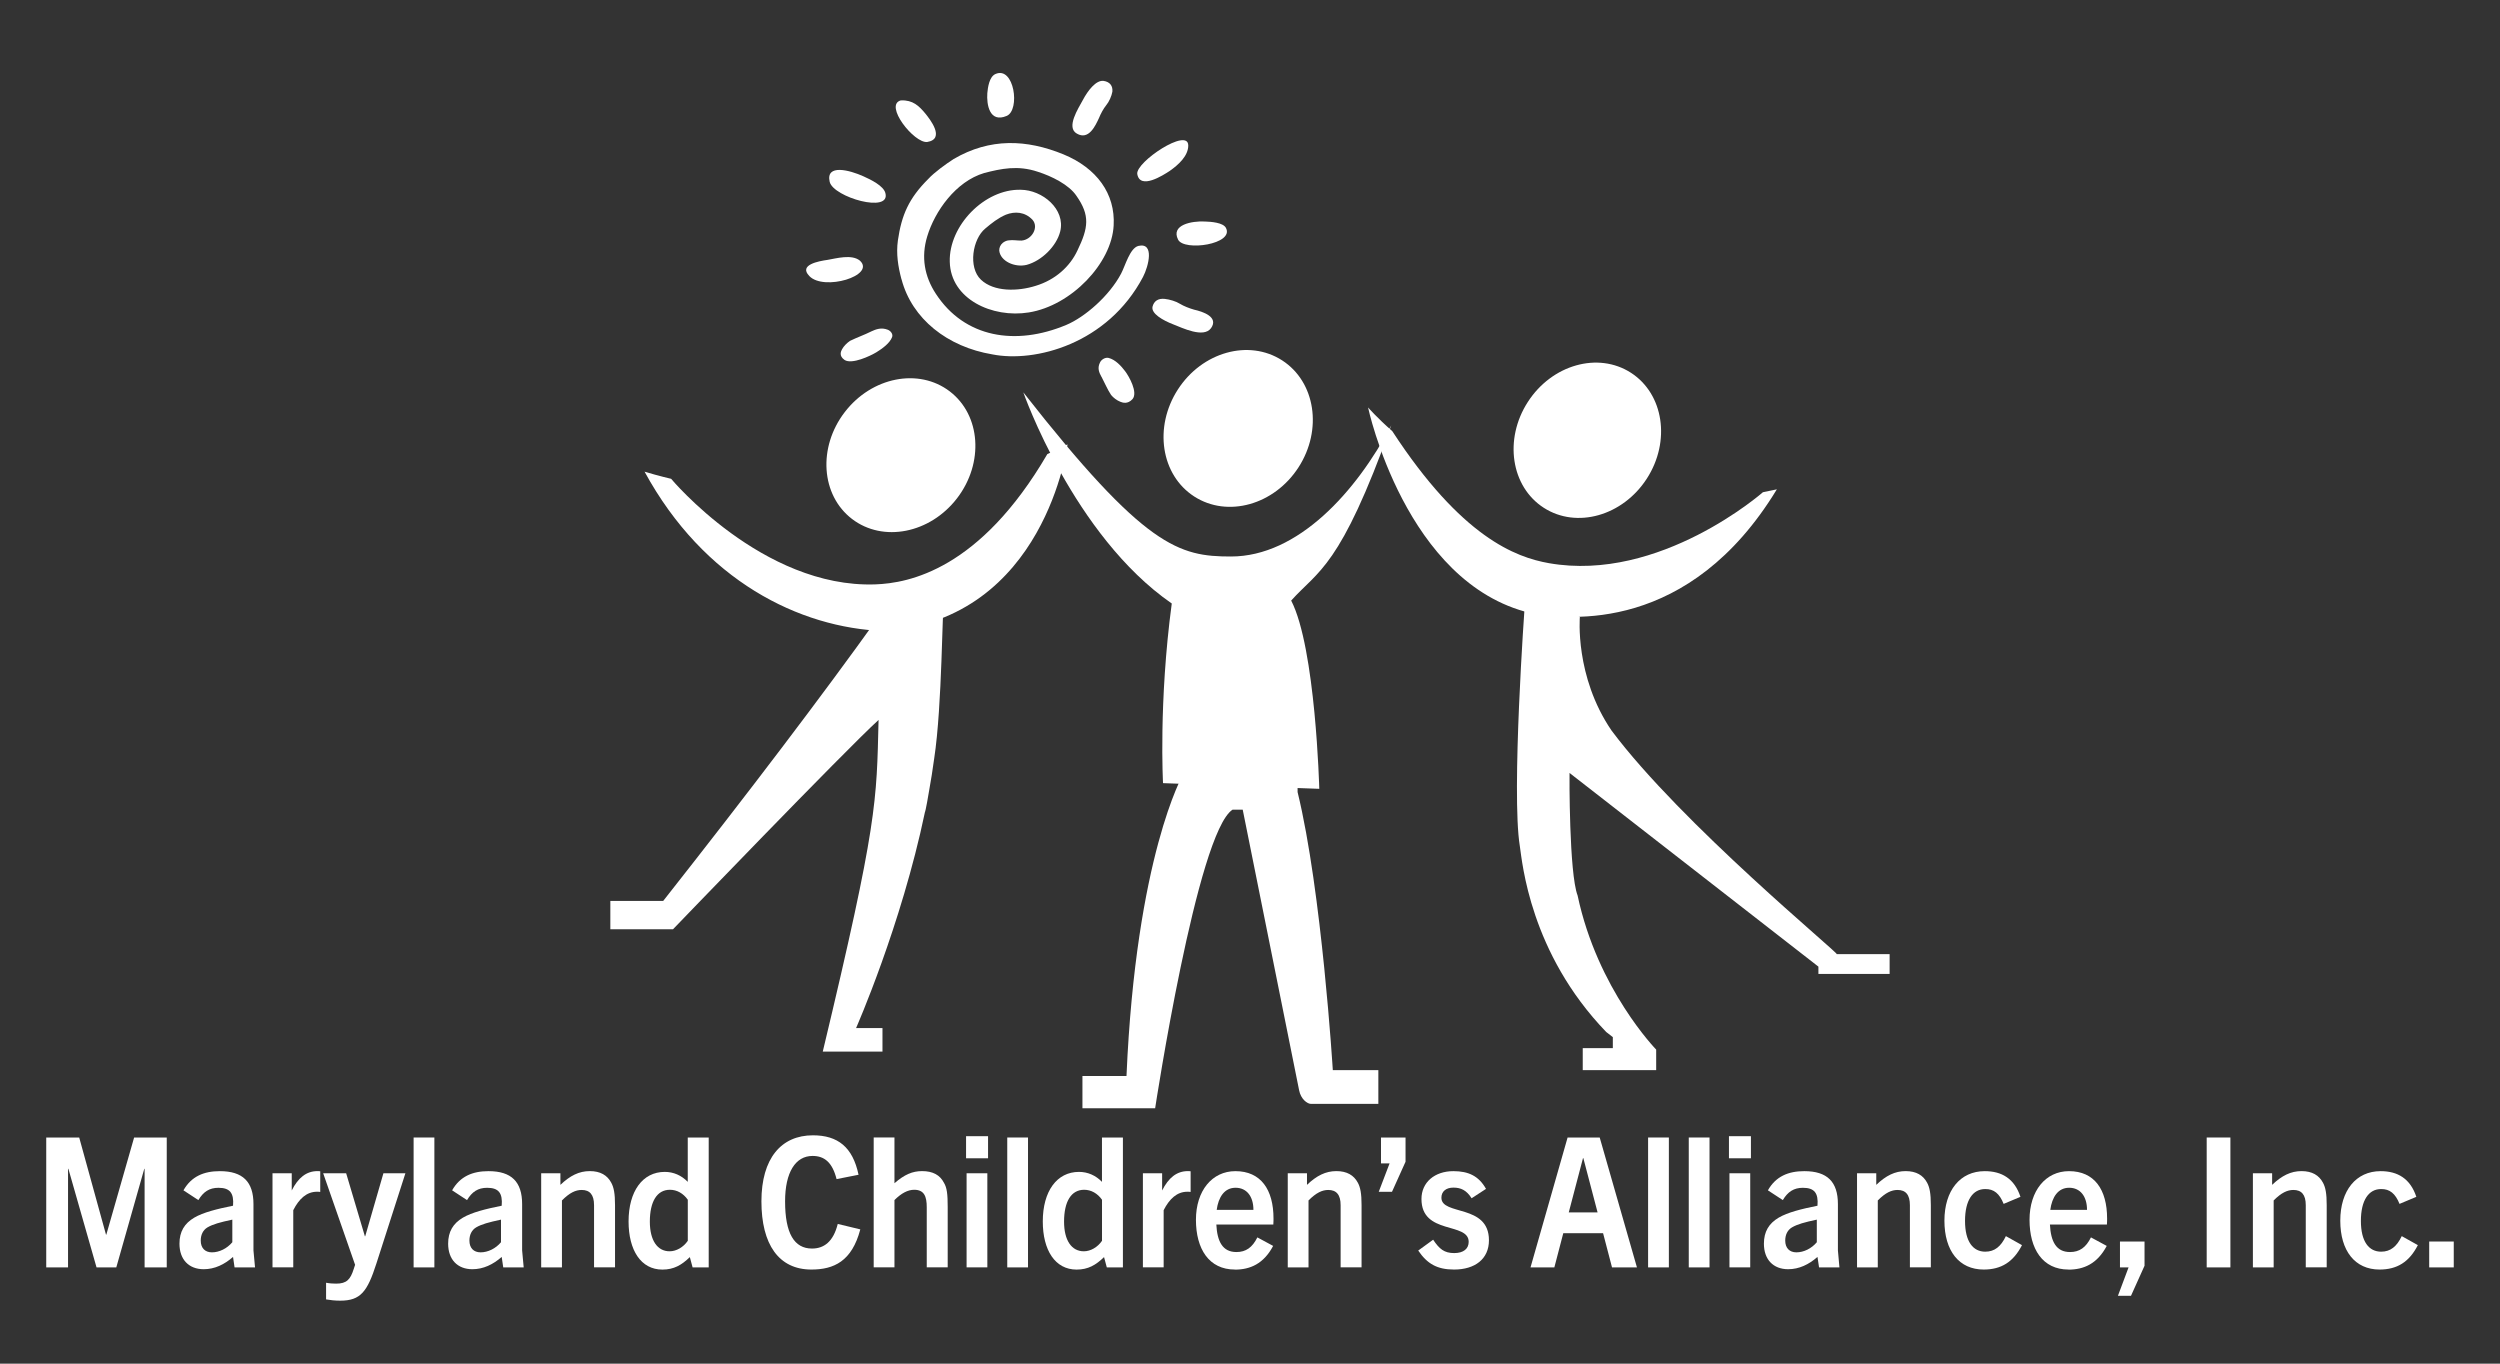 <svg width="176" height="96" viewBox="0 0 176 96" fill="none" xmlns="http://www.w3.org/2000/svg">
<rect x="0" y="0" width="176" height="96" fill="#333333" stroke="none"/>
<path d="M115.937 33.694C117.631 31.069 117.13 27.733 114.816 26.242C112.503 24.751 109.254 25.671 107.56 28.296C105.866 30.921 106.368 34.257 108.681 35.748C110.994 37.239 114.243 36.319 115.937 33.694Z" fill="white"/>
<path d="M96.313 28.688C96.313 28.688 98.937 41.065 107.75 43.159C110.463 43.648 118.939 44.572 125.091 34.449C124.798 34.517 124.109 34.653 124.109 34.653C124.109 34.653 116.859 41.026 109.044 39.647C106.7 39.233 102.887 37.822 98.018 30.355C96.949 29.418 96.315 28.688 96.315 28.688H96.313Z" fill="white"/>
<path d="M129.31 67.177C129.512 67.146 118.373 58.011 113.452 51.429C110.846 47.608 111.223 43.418 111.223 43.418L111.102 43.355C111.126 42.447 111.165 41.764 111.165 41.764L107.341 42.625C107.341 42.625 106.388 55.826 106.996 59.566C107.169 60.705 107.703 67.072 113.077 72.652L113.543 73.013V73.788H111.425V75.338H116.595V73.89C116.595 73.89 112.47 69.671 111.063 63.042C110.463 61.482 110.487 54.586 110.495 54.416L128.016 68.051V68.567H133.029V67.172H129.307L129.31 67.177Z" fill="white"/>
<path d="M67.38 35.074C69.281 32.594 69.05 29.227 66.865 27.555C64.68 25.882 61.367 26.537 59.467 29.017C57.566 31.496 57.797 34.862 59.982 36.535C62.167 38.208 65.48 37.553 67.38 35.074Z" fill="white"/>
<path d="M75.151 31.287C75.151 31.287 73.6 43.588 62.244 44.426C56.267 44.208 49.547 40.866 45.377 33.206C46.344 33.501 47.363 33.737 47.245 33.705C47.245 33.705 53.675 41.408 61.608 41.141C63.986 41.06 68.993 40.097 73.731 31.97L75.151 31.285V31.287Z" fill="white"/>
<path d="M65.769 53.387C66.34 49.642 66.322 42.546 66.461 42.486L65.974 43.133L61.851 43.428C57.844 49.024 52.755 55.724 46.69 63.424H42.968V65.421H47.379C47.379 65.421 59.507 52.816 61.851 50.683C61.712 56.467 61.783 57.915 57.923 74.032H62.126V72.377H60.267C60.267 72.377 63.449 65.162 65.117 57.166C65.117 57.166 65.159 57.171 65.424 55.58C65.547 54.895 65.657 54.209 65.749 53.52C65.756 53.473 65.762 53.434 65.769 53.387Z" fill="white"/>
<path d="M91.416 32.899C93.124 30.252 92.607 26.881 90.261 25.369C87.915 23.857 84.628 24.776 82.92 27.423C81.212 30.07 81.729 33.442 84.075 34.954C86.421 36.466 89.708 35.546 91.416 32.899Z" fill="white"/>
<path d="M72.042 27.623C72.042 27.623 75.565 37.699 82.492 42.486C81.562 49.443 81.877 55.133 81.877 55.133L92.877 55.533C92.877 55.533 92.623 45.622 90.899 42.279C92.806 40.154 94.346 40 97.942 29.947C95.48 34.627 91.376 39.178 86.659 39.178C83.019 39.178 80.614 38.568 72.04 27.62L72.042 27.623Z" fill="white"/>
<path d="M91.455 76.746C91.578 77.387 92.039 77.714 92.293 77.714H97.036V75.338H93.83C93.83 75.338 93.055 62.733 91.35 55.761V53.85H83.286V54.523C83.286 54.523 79.978 60.257 79.305 75.751H76.204V78.023H81.322C81.322 78.023 84.278 58.608 86.774 56.999C87.12 56.993 87.39 56.999 87.487 56.999L91.455 76.743V76.746Z" fill="white"/>
<path d="M63.465 19.669C63.221 18.761 63.082 17.858 63.211 16.929C63.47 15.136 63.981 13.964 65.35 12.598C65.772 12.139 66.594 11.543 67.137 11.195C69.695 9.698 72.278 9.808 74.863 10.865C77.21 11.831 78.529 13.642 78.401 15.874C78.267 18.528 75.426 21.517 72.427 21.996C69.858 22.412 66.922 21.059 66.864 18.426C66.793 15.887 69.313 13.299 71.848 13.359C73.399 13.367 75.022 14.741 74.64 16.29C74.381 17.332 73.331 18.363 72.278 18.646C71.448 18.85 70.424 18.392 70.347 17.643C70.342 17.447 70.413 17.246 70.604 17.089C70.722 17.002 70.869 16.929 71.018 16.921C71.33 16.877 71.584 16.942 71.914 16.937C72.629 16.884 73.16 16.013 72.686 15.471C72.152 14.909 71.45 14.867 70.816 15.113C70.256 15.354 69.816 15.707 69.363 16.089C68.47 16.822 68.142 18.816 69.056 19.688C69.97 20.559 71.652 20.52 72.912 20.122C74.289 19.706 75.326 18.766 75.853 17.631C76.623 16.034 76.751 15.17 75.782 13.788C75.258 13.001 74.022 12.396 73.061 12.092C71.649 11.616 70.463 11.878 69.292 12.179C67.278 12.775 65.806 14.885 65.277 16.639C64.832 18.099 65.086 19.468 65.887 20.687C67.907 23.778 71.497 24.372 75.07 22.873C76.369 22.328 78.095 20.837 78.925 19.264C79.226 18.693 79.54 17.479 80.135 17.314C81.29 17.039 80.866 18.735 80.468 19.497C77.979 24.215 72.867 25.548 69.858 24.948C66.702 24.422 64.201 22.451 63.467 19.659L63.465 19.669Z" fill="white"/>
<path d="M85.253 23.106C84.731 23.82 83.241 23.085 82.61 22.841C81.858 22.553 81.028 22.072 81.138 21.59C81.235 21.203 81.528 20.988 82.005 21.043C82.348 21.077 82.814 21.224 83.055 21.381C83.356 21.561 83.718 21.7 84.064 21.8C84.676 21.938 85.818 22.31 85.255 23.106H85.253Z" fill="white"/>
<path d="M84.802 15.594C85.266 15.607 86.101 15.668 86.303 16.039C86.924 17.191 83.359 17.714 82.937 16.869C82.408 15.817 83.922 15.55 84.802 15.594Z" fill="white"/>
<path d="M83.655 10.229C83.655 10.98 82.969 11.598 82.338 12.04C81.898 12.328 80.25 13.393 80.062 12.244C79.967 11.394 83.639 8.954 83.652 10.232L83.655 10.229Z" fill="white"/>
<path d="M77.55 26.542C77.364 26.21 77.238 25.901 77.453 25.493C77.553 25.302 77.817 25.145 78.042 25.197C78.522 25.315 78.933 25.767 79.21 26.134C79.488 26.5 80.122 27.626 79.732 28.094C79.383 28.481 79.022 28.343 78.873 28.285C78.632 28.194 78.375 27.997 78.221 27.806C77.959 27.414 77.77 26.948 77.553 26.54L77.55 26.542Z" fill="white"/>
<path d="M75.813 9.407C75.028 8.975 75.923 7.622 76.225 7.054C76.583 6.376 77.162 5.62 77.699 5.696C78.134 5.764 78.349 6.041 78.312 6.452C78.26 6.758 78.074 7.177 77.885 7.397C77.668 7.672 77.495 7.999 77.369 8.308C77.112 8.863 76.644 9.889 75.813 9.407Z" fill="white"/>
<path d="M69.507 6.562C69.543 6.151 69.646 5.408 70.073 5.214C71.4 4.615 71.843 7.753 70.869 8.161C69.659 8.674 69.449 7.355 69.507 6.562Z" fill="white"/>
<path d="M63.423 7.067C64.272 7.033 64.698 7.46 65.141 7.989C65.447 8.368 66.582 9.781 65.275 9.996C64.353 10.098 62.208 7.384 63.42 7.067H63.423Z" fill="white"/>
<path d="M60.785 12.412C61.312 12.647 62.202 13.084 62.331 13.592C62.721 15.047 58.672 13.885 58.41 12.804C58.114 11.517 59.822 11.977 60.785 12.412Z" fill="white"/>
<path d="M61.309 23.344C61.691 23.166 62.048 23.04 62.498 23.213C62.708 23.294 62.878 23.522 62.807 23.723C62.653 24.152 62.124 24.537 61.699 24.799C61.273 25.058 59.976 25.671 59.46 25.343C59.036 25.05 59.209 24.726 59.279 24.59C59.395 24.372 59.628 24.137 59.848 23.993C60.335 23.755 60.867 23.569 61.309 23.346V23.344Z" fill="white"/>
<path d="M56.977 19.431C56.199 18.643 57.64 18.382 58.263 18.295C58.858 18.196 59.968 17.874 60.544 18.355C61.655 19.402 57.999 20.509 56.977 19.434V19.431Z" fill="white"/>
<path d="M10.18 89.225V82.284H10.157L8.187 89.225H6.796L4.814 82.284H4.79V89.225H3.255V80.08H5.576L7.462 86.919H7.485L9.442 80.08H11.739V89.225H10.18Z" fill="white"/>
<path d="M16.513 89.225L16.406 88.487C15.801 89.02 15.112 89.353 14.339 89.353C13.289 89.353 12.634 88.665 12.634 87.557C12.634 86.704 12.985 86.131 13.674 85.723C14.303 85.354 15.269 85.11 16.406 84.883C16.479 83.99 16.188 83.621 15.379 83.621C14.737 83.621 14.316 83.901 13.965 84.487L12.915 83.799C13.47 82.818 14.352 82.449 15.476 82.449C17.095 82.449 17.844 83.2 17.844 84.767V88.028L17.954 89.225H16.516H16.513ZM16.356 85.862C15.473 86.052 15.002 86.181 14.604 86.409C14.29 86.6 14.132 86.932 14.132 87.338C14.132 87.861 14.434 88.165 14.918 88.165C15.437 88.165 15.981 87.898 16.356 87.453V85.862Z" fill="white"/>
<path d="M19.184 89.225V82.6H20.538V83.81C20.986 82.917 21.565 82.446 22.351 82.446C22.424 82.446 22.461 82.446 22.545 82.459V83.912C22.437 83.898 22.364 83.898 22.314 83.898C21.578 83.898 21.047 84.409 20.646 85.197V89.222H19.184V89.225Z" fill="white"/>
<path d="M23.946 91.567C23.584 91.567 23.244 91.528 22.956 91.478V90.305C23.21 90.355 23.464 90.368 23.668 90.368C24.404 90.368 24.671 90.075 24.902 89.337L24.999 89.044L22.752 82.6H24.37L25.687 87.031H25.711L26.992 82.6H28.54L26.497 88.955C25.858 90.942 25.386 91.567 23.948 91.567H23.946Z" fill="white"/>
<path d="M29.118 89.225V80.08H30.58V89.225H29.118Z" fill="white"/>
<path d="M35.428 89.225L35.32 88.487C34.715 89.02 34.026 89.353 33.254 89.353C32.204 89.353 31.549 88.665 31.549 87.557C31.549 86.704 31.9 86.131 32.589 85.723C33.217 85.354 34.184 85.11 35.32 84.883C35.394 83.99 35.103 83.621 34.294 83.621C33.652 83.621 33.23 83.901 32.879 84.487L31.829 83.799C32.384 82.818 33.267 82.449 34.391 82.449C36.009 82.449 36.758 83.2 36.758 84.767V88.028L36.868 89.225H35.43H35.428ZM35.27 85.862C34.388 86.052 33.916 86.181 33.518 86.409C33.204 86.6 33.047 86.932 33.047 87.338C33.047 87.861 33.348 88.165 33.833 88.165C34.351 88.165 34.896 87.898 35.27 87.453V85.862Z" fill="white"/>
<path d="M41.821 89.225V84.843C41.821 84.105 41.52 83.773 40.951 83.773C40.527 83.773 40.105 83.964 39.561 84.511V89.225H38.099V82.6H39.453V83.414C40.129 82.765 40.77 82.446 41.52 82.446C42.269 82.446 42.753 82.739 43.031 83.26C43.212 83.59 43.298 84.024 43.298 84.838V89.219H41.823L41.821 89.225Z" fill="white"/>
<path d="M48.759 89.225L48.565 88.5C47.986 89.06 47.441 89.379 46.632 89.379C45.121 89.379 44.251 88.016 44.251 85.99C44.251 83.862 45.241 82.501 46.8 82.501C47.415 82.501 47.97 82.744 48.418 83.202V80.083H49.893V89.227H48.756L48.759 89.225ZM48.421 84.461C48.106 84.016 47.659 83.76 47.164 83.76C46.244 83.76 45.749 84.6 45.749 86.003C45.749 87.327 46.281 88.091 47.14 88.091C47.611 88.091 48.106 87.811 48.421 87.353V84.461Z" fill="white"/>
<path d="M60.565 86.55C59.974 88.793 58.706 89.376 57.121 89.376C54.825 89.376 53.604 87.607 53.604 84.574C53.604 81.54 55.005 79.926 57.229 79.926C58.981 79.926 60.031 80.753 60.442 82.703L58.895 83.009C58.593 81.813 58.025 81.378 57.203 81.378C56.006 81.378 55.27 82.525 55.27 84.574C55.27 86.827 55.911 87.898 57.166 87.898C57.999 87.898 58.664 87.427 58.978 86.165L60.56 86.547L60.565 86.55Z" fill="white"/>
<path d="M65.243 89.225V84.982C65.243 84.231 65.062 83.76 64.36 83.76C63.913 83.76 63.454 84.001 62.97 84.485V89.222H61.508V80.077H62.97V83.299C63.672 82.687 64.237 82.446 64.916 82.446C65.678 82.446 66.173 82.726 66.45 83.26C66.668 83.616 66.718 84.074 66.718 84.98V89.222H65.243V89.225Z" fill="white"/>
<path d="M68.011 81.543V79.988H69.559V81.543H68.011ZM68.048 89.222V82.598H69.509V89.222H68.048Z" fill="white"/>
<path d="M70.911 89.225V80.08H72.372V89.225H70.911Z" fill="white"/>
<path d="M77.919 89.225L77.725 88.5C77.147 89.06 76.602 89.379 75.793 89.379C74.281 89.379 73.412 88.016 73.412 85.99C73.412 83.862 74.402 82.501 75.96 82.501C76.576 82.501 77.131 82.744 77.579 83.202V80.083H79.053V89.227H77.917L77.919 89.225ZM77.581 84.461C77.267 84.016 76.819 83.76 76.324 83.76C75.405 83.76 74.91 84.6 74.91 86.003C74.91 87.327 75.442 88.091 76.301 88.091C76.772 88.091 77.267 87.811 77.581 87.353V84.461Z" fill="white"/>
<path d="M80.46 89.225V82.6H81.814V83.81C82.262 82.917 82.84 82.446 83.626 82.446C83.7 82.446 83.734 82.446 83.82 82.459V83.912C83.713 83.898 83.639 83.898 83.59 83.898C82.853 83.898 82.322 84.409 81.921 85.197V89.222H80.46V89.225Z" fill="white"/>
<path d="M86.936 89.376C85.111 89.376 84.194 87.924 84.194 85.875C84.194 83.825 85.331 82.449 86.973 82.449C88.762 82.449 89.655 83.747 89.655 85.786C89.655 85.888 89.655 86.016 89.642 86.207H85.63C85.69 87.392 86.064 88.144 87.044 88.144C87.709 88.144 88.167 87.824 88.518 87.112L89.629 87.712C88.964 88.973 88.01 89.382 86.934 89.382L86.936 89.376ZM85.656 85.173H88.241C88.241 84.231 87.769 83.618 86.984 83.618C86.198 83.618 85.776 84.281 85.656 85.173Z" fill="white"/>
<path d="M94.38 89.225V84.843C94.38 84.105 94.079 83.773 93.51 83.773C93.089 83.773 92.664 83.964 92.12 84.511V89.225H90.658V82.6H92.012V83.414C92.688 82.765 93.33 82.446 94.079 82.446C94.828 82.446 95.312 82.739 95.59 83.26C95.771 83.59 95.854 84.024 95.854 84.838V89.219H94.38V89.225Z" fill="white"/>
<path d="M97.064 83.901L97.827 81.902H97.222V80.08H98.95V81.787L97.997 83.901H97.067H97.064Z" fill="white"/>
<path d="M103.602 84.359C103.24 83.786 102.839 83.608 102.321 83.608C101.802 83.608 101.475 83.875 101.475 84.32C101.475 85.594 104.822 84.741 104.822 87.314C104.822 88.638 103.832 89.376 102.368 89.376C101.171 89.376 100.472 88.968 99.843 88.039L100.894 87.275C101.328 87.924 101.666 88.217 102.378 88.217C103.031 88.217 103.395 87.911 103.395 87.427C103.395 86.013 100.071 86.956 100.071 84.409C100.071 83.236 101.001 82.449 102.318 82.449C103.382 82.449 104.107 82.791 104.615 83.697L103.599 84.359H103.602Z" fill="white"/>
<path d="M113.486 89.225L112.857 86.817H110.055L109.426 89.225H107.748L110.359 80.08H112.619L115.241 89.225H113.489H113.486ZM110.44 85.354H112.47L111.467 81.533H111.443L110.44 85.354Z" fill="white"/>
<path d="M116.026 89.225V80.08H117.488V89.225H116.026Z" fill="white"/>
<path d="M118.889 89.225V80.08H120.35V89.225H118.889Z" fill="white"/>
<path d="M121.718 81.543V79.988H123.265V81.543H121.718ZM121.754 89.222V82.598H123.216V89.222H121.754Z" fill="white"/>
<path d="M128.061 89.225L127.951 88.487C127.346 89.02 126.657 89.353 125.884 89.353C124.834 89.353 124.179 88.665 124.179 87.557C124.179 86.704 124.53 86.131 125.219 85.723C125.848 85.354 126.814 85.11 127.951 84.883C128.024 83.99 127.733 83.621 126.924 83.621C126.283 83.621 125.861 83.901 125.51 84.487L124.46 83.799C125.015 82.818 125.898 82.449 127.021 82.449C128.64 82.449 129.389 83.2 129.389 84.767V88.028L129.496 89.225H128.058H128.061ZM127.904 85.862C127.021 86.052 126.55 86.181 126.152 86.409C125.837 86.6 125.68 86.932 125.68 87.338C125.68 87.861 125.981 88.165 126.466 88.165C126.984 88.165 127.529 87.898 127.904 87.453V85.862Z" fill="white"/>
<path d="M134.457 89.225V84.843C134.457 84.105 134.155 83.773 133.587 83.773C133.165 83.773 132.741 83.964 132.196 84.511V89.225H130.735V82.6H132.089V83.414C132.765 82.765 133.406 82.446 134.155 82.446C134.904 82.446 135.389 82.739 135.667 83.26C135.847 83.59 135.931 84.024 135.931 84.838V89.219H134.457V89.225Z" fill="white"/>
<path d="M142.348 87.657C141.743 88.843 140.886 89.376 139.653 89.376C137.924 89.376 136.887 88.065 136.887 85.937C136.887 83.81 137.997 82.449 139.726 82.449C140.923 82.449 141.816 82.972 142.24 84.257L141.056 84.754C140.766 84.027 140.368 83.697 139.752 83.71C138.893 83.71 138.338 84.487 138.338 85.953C138.338 87.419 138.906 88.118 139.763 88.118C140.415 88.118 140.863 87.762 141.214 87.023L142.35 87.659L142.348 87.657Z" fill="white"/>
<path d="M145.622 89.376C143.796 89.376 142.879 87.924 142.879 85.875C142.879 83.825 144.016 82.449 145.658 82.449C147.447 82.449 148.34 83.747 148.34 85.786C148.34 85.888 148.34 86.016 148.327 86.207H144.315C144.375 87.392 144.749 88.144 145.729 88.144C146.394 88.144 146.852 87.824 147.203 87.112L148.314 87.712C147.649 88.973 146.695 89.382 145.619 89.382L145.622 89.376ZM144.341 85.173H146.926C146.926 84.231 146.454 83.618 145.669 83.618C144.883 83.618 144.461 84.281 144.341 85.173Z" fill="white"/>
<path d="M149.102 91.224L149.851 89.225H149.246V87.403H150.975V89.109L150.022 91.224H149.102Z" fill="white"/>
<path d="M155.351 89.225V80.08H157.02V89.225H155.351Z" fill="white"/>
<path d="M162.326 89.225V84.843C162.326 84.105 162.025 83.773 161.456 83.773C161.035 83.773 160.61 83.964 160.066 84.511V89.225H158.604V82.6H159.958V83.414C160.634 82.765 161.276 82.446 162.025 82.446C162.774 82.446 163.258 82.739 163.536 83.26C163.717 83.59 163.8 84.024 163.8 84.838V89.219H162.326V89.225Z" fill="white"/>
<path d="M170.217 87.657C169.612 88.843 168.756 89.376 167.522 89.376C165.793 89.376 164.756 88.065 164.756 85.937C164.756 83.81 165.867 82.449 167.595 82.449C168.792 82.449 169.685 82.972 170.11 84.257L168.926 84.754C168.635 84.027 168.237 83.697 167.622 83.71C166.763 83.71 166.207 84.487 166.207 85.953C166.207 87.419 166.776 88.118 167.632 88.118C168.284 88.118 168.732 87.762 169.083 87.023L170.22 87.659L170.217 87.657Z" fill="white"/>
<path d="M171.016 89.225V87.403H172.744V89.225H171.016Z" fill="white"/>
</svg>
